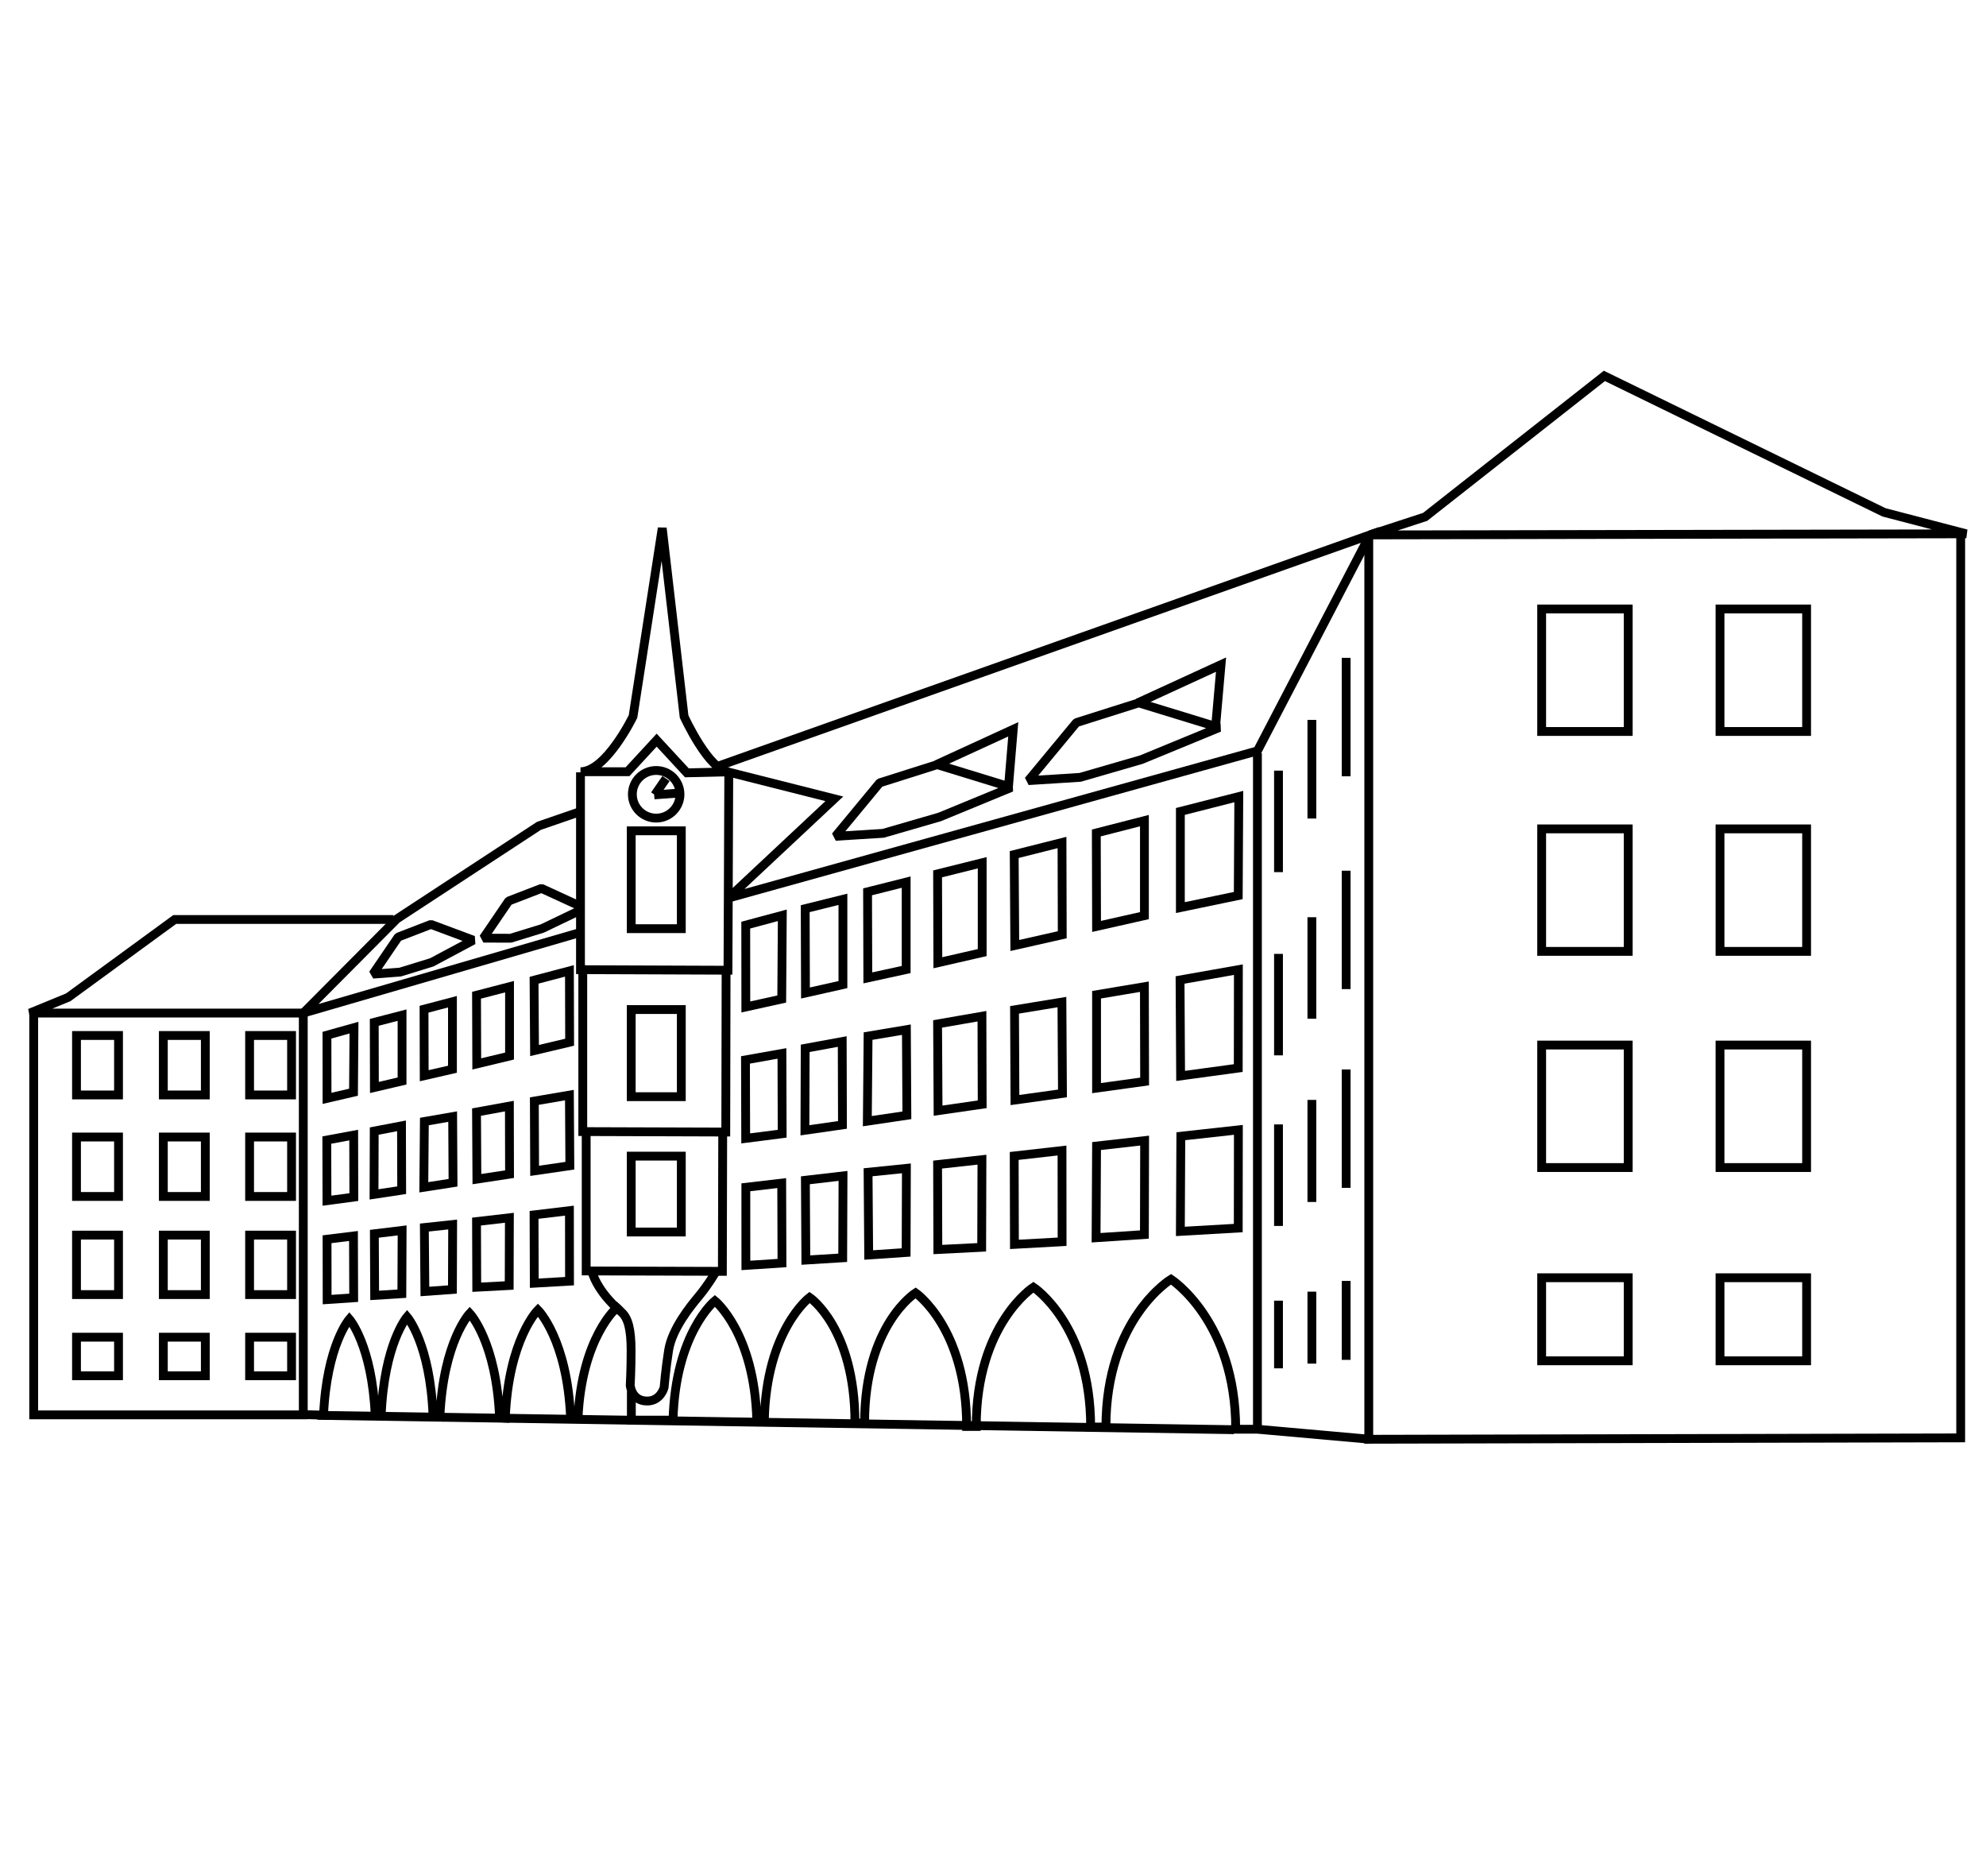 <?xml version="1.0" encoding="utf-8"?>
<!-- Generator: Adobe Illustrator 15.1.0, SVG Export Plug-In . SVG Version: 6.00 Build 0)  -->
<!DOCTYPE svg PUBLIC "-//W3C//DTD SVG 1.1//EN" "http://www.w3.org/Graphics/SVG/1.1/DTD/svg11.dtd">
<svg version="1.1" id="Ebene_1" xmlns="http://www.w3.org/2000/svg" xmlns:xlink="http://www.w3.org/1999/xlink" x="0px" y="0px"
	 width="90px" height="85px" viewBox="26.22 0 90 85" enable-background="new 26.22 0 90 85" xml:space="preserve">
<polyline fill="none" stroke="#000000" stroke-width="0.4" points="115.073,24.186 115.073,65.146 88.249,65.209 88.249,24.312 "/>
<line fill="none" stroke="#000000" stroke-width="0.4" x1="83.203" y1="64.781" x2="83.203" y2="34.126"/>
<polygon fill="none" stroke="#000000" stroke-width="0.4" points="115.328,24.186 111.599,23.214 98.926,17.031 90.803,23.418 
	88.299,24.235 "/>
<g>
	<path fill="none" stroke="#000000" stroke-width="0.4" d="M54.907,32.462c0,0-1.213,2.503-2.381,2.503h2.132l1.32-1.431l1.37,1.481
		l1.929-0.046c-0.914,0-2.056-2.506-2.056-2.506l-0.99-8.537L54.907,32.462z"/>
	<polyline fill="none" stroke="#000000" stroke-width="0.4" points="52.432,42.272 39.963,45.899 44.205,41.633 50.643,37.417 
		52.606,36.74 	"/>
	<polyline fill="none" stroke="#000000" stroke-width="0.4" points="59.246,35.017 59.21,43.958 52.526,43.933 52.526,34.991 	"/>
	<polyline fill="none" stroke="#000000" stroke-width="0.4" points="59.124,43.933 59.11,51.29 52.63,51.269 52.63,43.958 	"/>
	<polyline fill="none" stroke="#000000" stroke-width="0.4" points="58.971,51.264 58.956,57.601 52.784,57.583 52.784,51.287 	"/>
	<polygon fill="none" stroke="#000000" stroke-width="0.4" stroke-linejoin="bevel" points="72.822,35.368 75,32.739 77.823,31.845 
		81.473,32.963 77.941,34.417 75.168,35.22 	"/>
	<polyline fill="none" stroke="#000000" stroke-width="0.4" points="77.774,31.848 81.554,30.112 81.3,33.004 	"/>
	<polygon fill="none" stroke="#000000" stroke-width="0.4" stroke-linejoin="bevel" points="64.081,37.891 66.086,35.468 
		68.691,34.643 72.054,35.674 68.8,37.015 66.242,37.756 	"/>
	<polyline fill="none" stroke="#000000" stroke-width="0.4" points="68.649,34.645 72.138,33.043 71.917,35.698 	"/>
	<polygon fill="none" stroke="#000000" stroke-width="0.4" stroke-linejoin="bevel" points="43.119,44.136 44.265,42.455 
		45.75,41.882 47.668,42.597 45.788,43.601 44.353,44.043 	"/>
	<polyline fill="none" stroke="#000000" stroke-width="0.4" stroke-linejoin="bevel" points="52.581,41.211 50.795,42.068 
		49.359,42.509 48.126,42.505 49.271,40.823 50.757,40.25 52.531,41.064 	"/>
	<polyline fill="none" stroke="#000000" stroke-width="0.4" points="58.768,34.71 88.299,24.237 83.203,34.021 59.227,40.688 
		64.029,36.192 59.175,34.966 	"/>
	<polyline fill="none" stroke="#000000" stroke-width="0.4" points="44.051,41.659 34.138,41.659 29.312,45.185 27.573,45.899 
		39.964,45.899 	"/>
	<polyline fill="none" stroke="#000000" stroke-width="0.4" points="27.747,45.899 27.747,64.103 39.964,64.103 39.964,45.899 	"/>
	<rect x="29.687" y="46.915" fill="none" stroke="#000000" stroke-width="0.4" width="1.904" height="2.694"/>
	<rect x="54.826" y="37.642" fill="none" stroke="#000000" stroke-width="0.4" width="2.269" height="4.433"/>
	<rect x="54.826" y="45.74" fill="none" stroke="#000000" stroke-width="0.4" width="2.269" height="3.947"/>
	<rect x="54.826" y="52.381" fill="none" stroke="#000000" stroke-width="0.4" width="2.269" height="3.438"/>
	<rect x="96.084" y="27.591" fill="none" stroke="#000000" stroke-width="0.4" width="3.923" height="5.55"/>
	<rect x="96.084" y="37.554" fill="none" stroke="#000000" stroke-width="0.4" width="3.923" height="5.55"/>
	<rect x="96.084" y="47.348" fill="none" stroke="#000000" stroke-width="0.4" width="3.923" height="5.55"/>
	<rect x="96.084" y="57.891" fill="none" stroke="#000000" stroke-width="0.4" width="3.923" height="3.763"/>
	<rect x="29.687" y="51.515" fill="none" stroke="#000000" stroke-width="0.4" width="1.904" height="2.693"/>
	<rect x="29.687" y="55.959" fill="none" stroke="#000000" stroke-width="0.4" width="1.904" height="2.695"/>
	<rect x="29.687" y="60.584" fill="none" stroke="#000000" stroke-width="0.4" width="1.904" height="1.748"/>
	<rect x="33.622" y="46.915" fill="none" stroke="#000000" stroke-width="0.4" width="1.903" height="2.694"/>
	<rect x="104.166" y="27.591" fill="none" stroke="#000000" stroke-width="0.4" width="3.924" height="5.55"/>
	<rect x="104.166" y="37.554" fill="none" stroke="#000000" stroke-width="0.4" width="3.924" height="5.55"/>
	<rect x="104.166" y="47.348" fill="none" stroke="#000000" stroke-width="0.4" width="3.924" height="5.55"/>
	<rect x="104.166" y="57.891" fill="none" stroke="#000000" stroke-width="0.4" width="3.924" height="3.763"/>
	<rect x="33.622" y="51.515" fill="none" stroke="#000000" stroke-width="0.4" width="1.903" height="2.693"/>
	<rect x="33.622" y="55.959" fill="none" stroke="#000000" stroke-width="0.4" width="1.903" height="2.695"/>
	<rect x="33.622" y="60.584" fill="none" stroke="#000000" stroke-width="0.4" width="1.903" height="1.748"/>
	<rect x="37.531" y="46.915" fill="none" stroke="#000000" stroke-width="0.4" width="1.902" height="2.694"/>
	<rect x="37.531" y="51.515" fill="none" stroke="#000000" stroke-width="0.4" width="1.902" height="2.693"/>
	<rect x="37.531" y="55.959" fill="none" stroke="#000000" stroke-width="0.4" width="1.902" height="2.695"/>
	<rect x="37.531" y="60.584" fill="none" stroke="#000000" stroke-width="0.4" width="1.902" height="1.748"/>
	<path fill="none" stroke="#000000" stroke-width="0.4" d="M88.239,65.203l-5.036-0.449h-0.984c0-4.904-2.933-6.795-2.933-6.795
		s-2.949,1.789-2.949,6.695h-0.691c0-4.644-2.594-6.336-2.594-6.336s-2.591,1.669-2.591,6.312h-0.436
		c0-4.452-2.312-6.055-2.312-6.055s-2.312,1.448-2.312,5.902l-0.437-0.01c0-4.304-2.055-5.687-2.055-5.687s-1.969,1.481-2.052,5.585
		h-0.341c-0.098-3.973-1.899-5.43-1.899-5.43s-1.792,1.452-1.897,5.406l-1.889,0.002v-1.303"/>
	<path fill="none" stroke="#000000" stroke-width="0.4" d="M53.044,57.6c0,0,0.19,0.876,1.327,1.84
		c0.307,0.258,0.449,0.766,0.449,1.756c0,0.87-0.04,1.565-0.04,1.565s0.053,0.716,0.767,0.716c0.614,0,0.768-0.614,0.768-0.614
		s0.075-0.872,0.205-1.685c0.153-0.973,1.004-2.014,1.328-2.402c0.51-0.612,0.829-1.189,0.829-1.189"/>
	<path fill="none" stroke="#000000" stroke-width="0.4" d="M54.34,59.414c-0.103-0.116-0.166-0.171-0.166-0.171
		s-1.595,1.346-1.761,5.024l-0.335-0.016c-0.149-3.579-1.481-4.901-1.481-4.901s-1.332,1.322-1.479,4.901l-0.259-0.014
		c-0.142-3.454-1.353-4.733-1.353-4.733s-1.199,1.268-1.351,4.688l-0.311-0.03c-0.123-3.284-1.176-4.5-1.176-4.5
		s-1.043,1.21-1.173,4.47l-0.273-0.015c-0.142-3.174-1.17-4.353-1.17-4.353s-1.027,1.179-1.17,4.353l-0.944-0.028"/>
	<line fill="none" stroke="#000000" stroke-width="0.4" x1="87.224" y1="29.805" x2="87.224" y2="35.171"/>
	<line fill="none" stroke="#000000" stroke-width="0.4" x1="87.224" y1="39.449" x2="87.224" y2="44.813"/>
	<line fill="none" stroke="#000000" stroke-width="0.4" x1="87.224" y1="48.454" x2="87.224" y2="53.818"/>
	<line fill="none" stroke="#000000" stroke-width="0.4" x1="87.224" y1="58.034" x2="87.224" y2="61.611"/>
	<line fill="none" stroke="#000000" stroke-width="0.4" x1="85.671" y1="32.616" x2="85.671" y2="37.085"/>
	<line fill="none" stroke="#000000" stroke-width="0.4" x1="85.671" y1="41.557" x2="85.671" y2="46.155"/>
	<line fill="none" stroke="#000000" stroke-width="0.4" x1="85.671" y1="49.834" x2="85.671" y2="54.458"/>
	<line fill="none" stroke="#000000" stroke-width="0.4" x1="85.671" y1="58.521" x2="85.671" y2="61.781"/>
	<line fill="none" stroke="#000000" stroke-width="0.4" x1="84.158" y1="34.915" x2="84.158" y2="39.514"/>
	<line fill="none" stroke="#000000" stroke-width="0.4" x1="84.158" y1="43.218" x2="84.158" y2="47.815"/>
	<line fill="none" stroke="#000000" stroke-width="0.4" x1="84.158" y1="50.944" x2="84.158" y2="55.544"/>
	<line fill="none" stroke="#000000" stroke-width="0.4" x1="84.158" y1="58.929" x2="84.158" y2="61.995"/>
	<path fill="none" stroke="#000000" stroke-width="0.4" d="M55.958,37.066c0.594,0,1.077-0.483,1.077-1.078
		c0-0.597-0.483-1.08-1.077-1.08c-0.599,0-1.081,0.483-1.081,1.08C54.877,36.583,55.359,37.066,55.958,37.066z"/>
	<line fill="none" stroke="#000000" stroke-width="0.4" x1="56.402" y1="35.273" x2="55.892" y2="36.013"/>
	<line fill="none" stroke="#000000" stroke-width="0.4" x1="56.913" y1="35.937" x2="55.866" y2="36.013"/>
	<polygon fill="none" stroke="#000000" stroke-width="0.4" points="82.334,40.575 82.359,36.09 79.711,36.764 79.711,41.12 	"/>
	<polygon fill="none" stroke="#000000" stroke-width="0.4" points="82.334,48.391 82.34,43.932 79.697,44.4 79.722,48.746 	"/>
	<polygon fill="none" stroke="#000000" stroke-width="0.4" points="79.711,55.791 82.334,55.64 82.34,51.191 79.732,51.479 	"/>
	<polygon fill="none" stroke="#000000" stroke-width="0.4" points="75.902,37.739 78.082,37.18 78.082,41.485 75.913,41.973 	"/>
	<polygon fill="none" stroke="#000000" stroke-width="0.4" points="72.181,38.717 74.347,38.171 74.358,42.351 72.208,42.837 	"/>
	<polygon fill="none" stroke="#000000" stroke-width="0.4" points="68.709,39.593 70.73,39.089 70.73,43.159 68.721,43.619 	"/>
	<polygon fill="none" stroke="#000000" stroke-width="0.4" points="65.536,40.406 67.285,39.966 67.285,43.926 65.547,44.305 	"/>
	<polygon fill="none" stroke="#000000" stroke-width="0.4" points="62.71,41.17 64.419,40.745 64.419,44.609 62.722,44.99 	"/>
	<polygon fill="none" stroke="#000000" stroke-width="0.4" points="60.015,41.915 61.672,41.47 61.646,45.263 60.019,45.622 	"/>
	<polygon fill="none" stroke="#000000" stroke-width="0.4" points="75.913,45.068 78.081,44.705 78.091,48.999 75.913,49.299 	"/>
	<polygon fill="none" stroke="#000000" stroke-width="0.4" points="75.913,51.924 78.091,51.678 78.081,55.933 75.891,56.078 	"/>
	<polygon fill="none" stroke="#000000" stroke-width="0.4" points="72.181,52.373 74.347,52.127 74.351,56.26 72.191,56.379 	"/>
	<polygon fill="none" stroke="#000000" stroke-width="0.4" points="68.709,52.764 70.719,52.542 70.707,56.512 68.721,56.612 	"/>
	<polygon fill="none" stroke="#000000" stroke-width="0.4" points="65.559,53.112 67.295,52.935 67.283,56.745 65.587,56.86 	"/>
	<polygon fill="none" stroke="#000000" stroke-width="0.4" points="62.718,53.475 64.423,53.277 64.409,56.987 62.739,57.09 	"/>
	<polygon fill="none" stroke="#000000" stroke-width="0.4" points="61.657,57.225 60.021,57.332 60.019,53.793 61.645,53.603 	"/>
	<polygon fill="none" stroke="#000000" stroke-width="0.4" points="72.196,45.753 74.343,45.401 74.368,49.54 72.215,49.839 	"/>
	<polygon fill="none" stroke="#000000" stroke-width="0.4" points="68.709,46.391 70.719,46.042 70.73,50.032 68.731,50.321 	"/>
	<polygon fill="none" stroke="#000000" stroke-width="0.4" points="65.559,46.942 67.295,46.652 67.317,50.531 65.525,50.797 	"/>
	<polygon fill="none" stroke="#000000" stroke-width="0.4" points="64.387,47.189 64.398,50.966 62.697,51.21 62.709,47.497 	"/>
	<polygon fill="none" stroke="#000000" stroke-width="0.4" points="60.013,51.577 61.666,51.366 61.655,47.728 60.003,48.022 	"/>
	<polygon fill="none" stroke="#000000" stroke-width="0.4" points="50.422,44.411 52.025,43.988 52.034,47.22 50.444,47.596 	"/>
	<polygon fill="none" stroke="#000000" stroke-width="0.4" points="47.815,45.092 49.311,44.703 49.311,47.847 47.825,48.203 	"/>
	<polygon fill="none" stroke="#000000" stroke-width="0.4" points="45.436,45.724 46.724,45.385 46.724,48.444 45.444,48.738 	"/>
	<polygon fill="none" stroke="#000000" stroke-width="0.4" points="43.18,46.32 44.44,45.993 44.44,48.977 43.187,49.27 	"/>
	<polygon fill="none" stroke="#000000" stroke-width="0.4" points="41.037,46.902 42.262,46.559 42.24,49.485 41.04,49.764 	"/>
	<polygon fill="none" stroke="#000000" stroke-width="0.4" points="50.422,55.043 52.025,54.851 52.029,58.046 50.432,58.138 	"/>
	<polygon fill="none" stroke="#000000" stroke-width="0.4" points="47.815,55.346 49.304,55.174 49.295,58.242 47.825,58.32 	"/>
	<polygon fill="none" stroke="#000000" stroke-width="0.4" points="45.451,55.617 46.733,55.479 46.723,58.423 45.475,58.513 	"/>
	<polygon fill="none" stroke="#000000" stroke-width="0.4" points="43.185,55.899 44.443,55.746 44.431,58.613 43.199,58.691 	"/>
	<polygon fill="none" stroke="#000000" stroke-width="0.4" points="42.248,58.799 41.045,58.88 41.041,56.146 42.239,55.999 	"/>
	<polygon fill="none" stroke="#000000" stroke-width="0.4" points="50.435,49.887 52.024,49.616 52.044,52.815 50.448,53.047 	"/>
	<polygon fill="none" stroke="#000000" stroke-width="0.4" points="47.815,50.385 49.304,50.114 49.311,53.198 47.832,53.422 	"/>
	<polygon fill="none" stroke="#000000" stroke-width="0.4" points="45.451,50.813 46.733,50.59 46.75,53.587 45.426,53.792 	"/>
	<polygon fill="none" stroke="#000000" stroke-width="0.4" points="44.415,51.009 44.423,53.925 43.17,54.114 43.179,51.245 	"/>
	<polygon fill="none" stroke="#000000" stroke-width="0.4" points="41.037,54.399 42.255,54.236 42.248,51.427 41.03,51.653 	"/>
	<line fill="none" stroke="#000000" stroke-width="0.4" x1="82.135" y1="64.775" x2="40.609" y2="64.124"/>
</g>
</svg>
